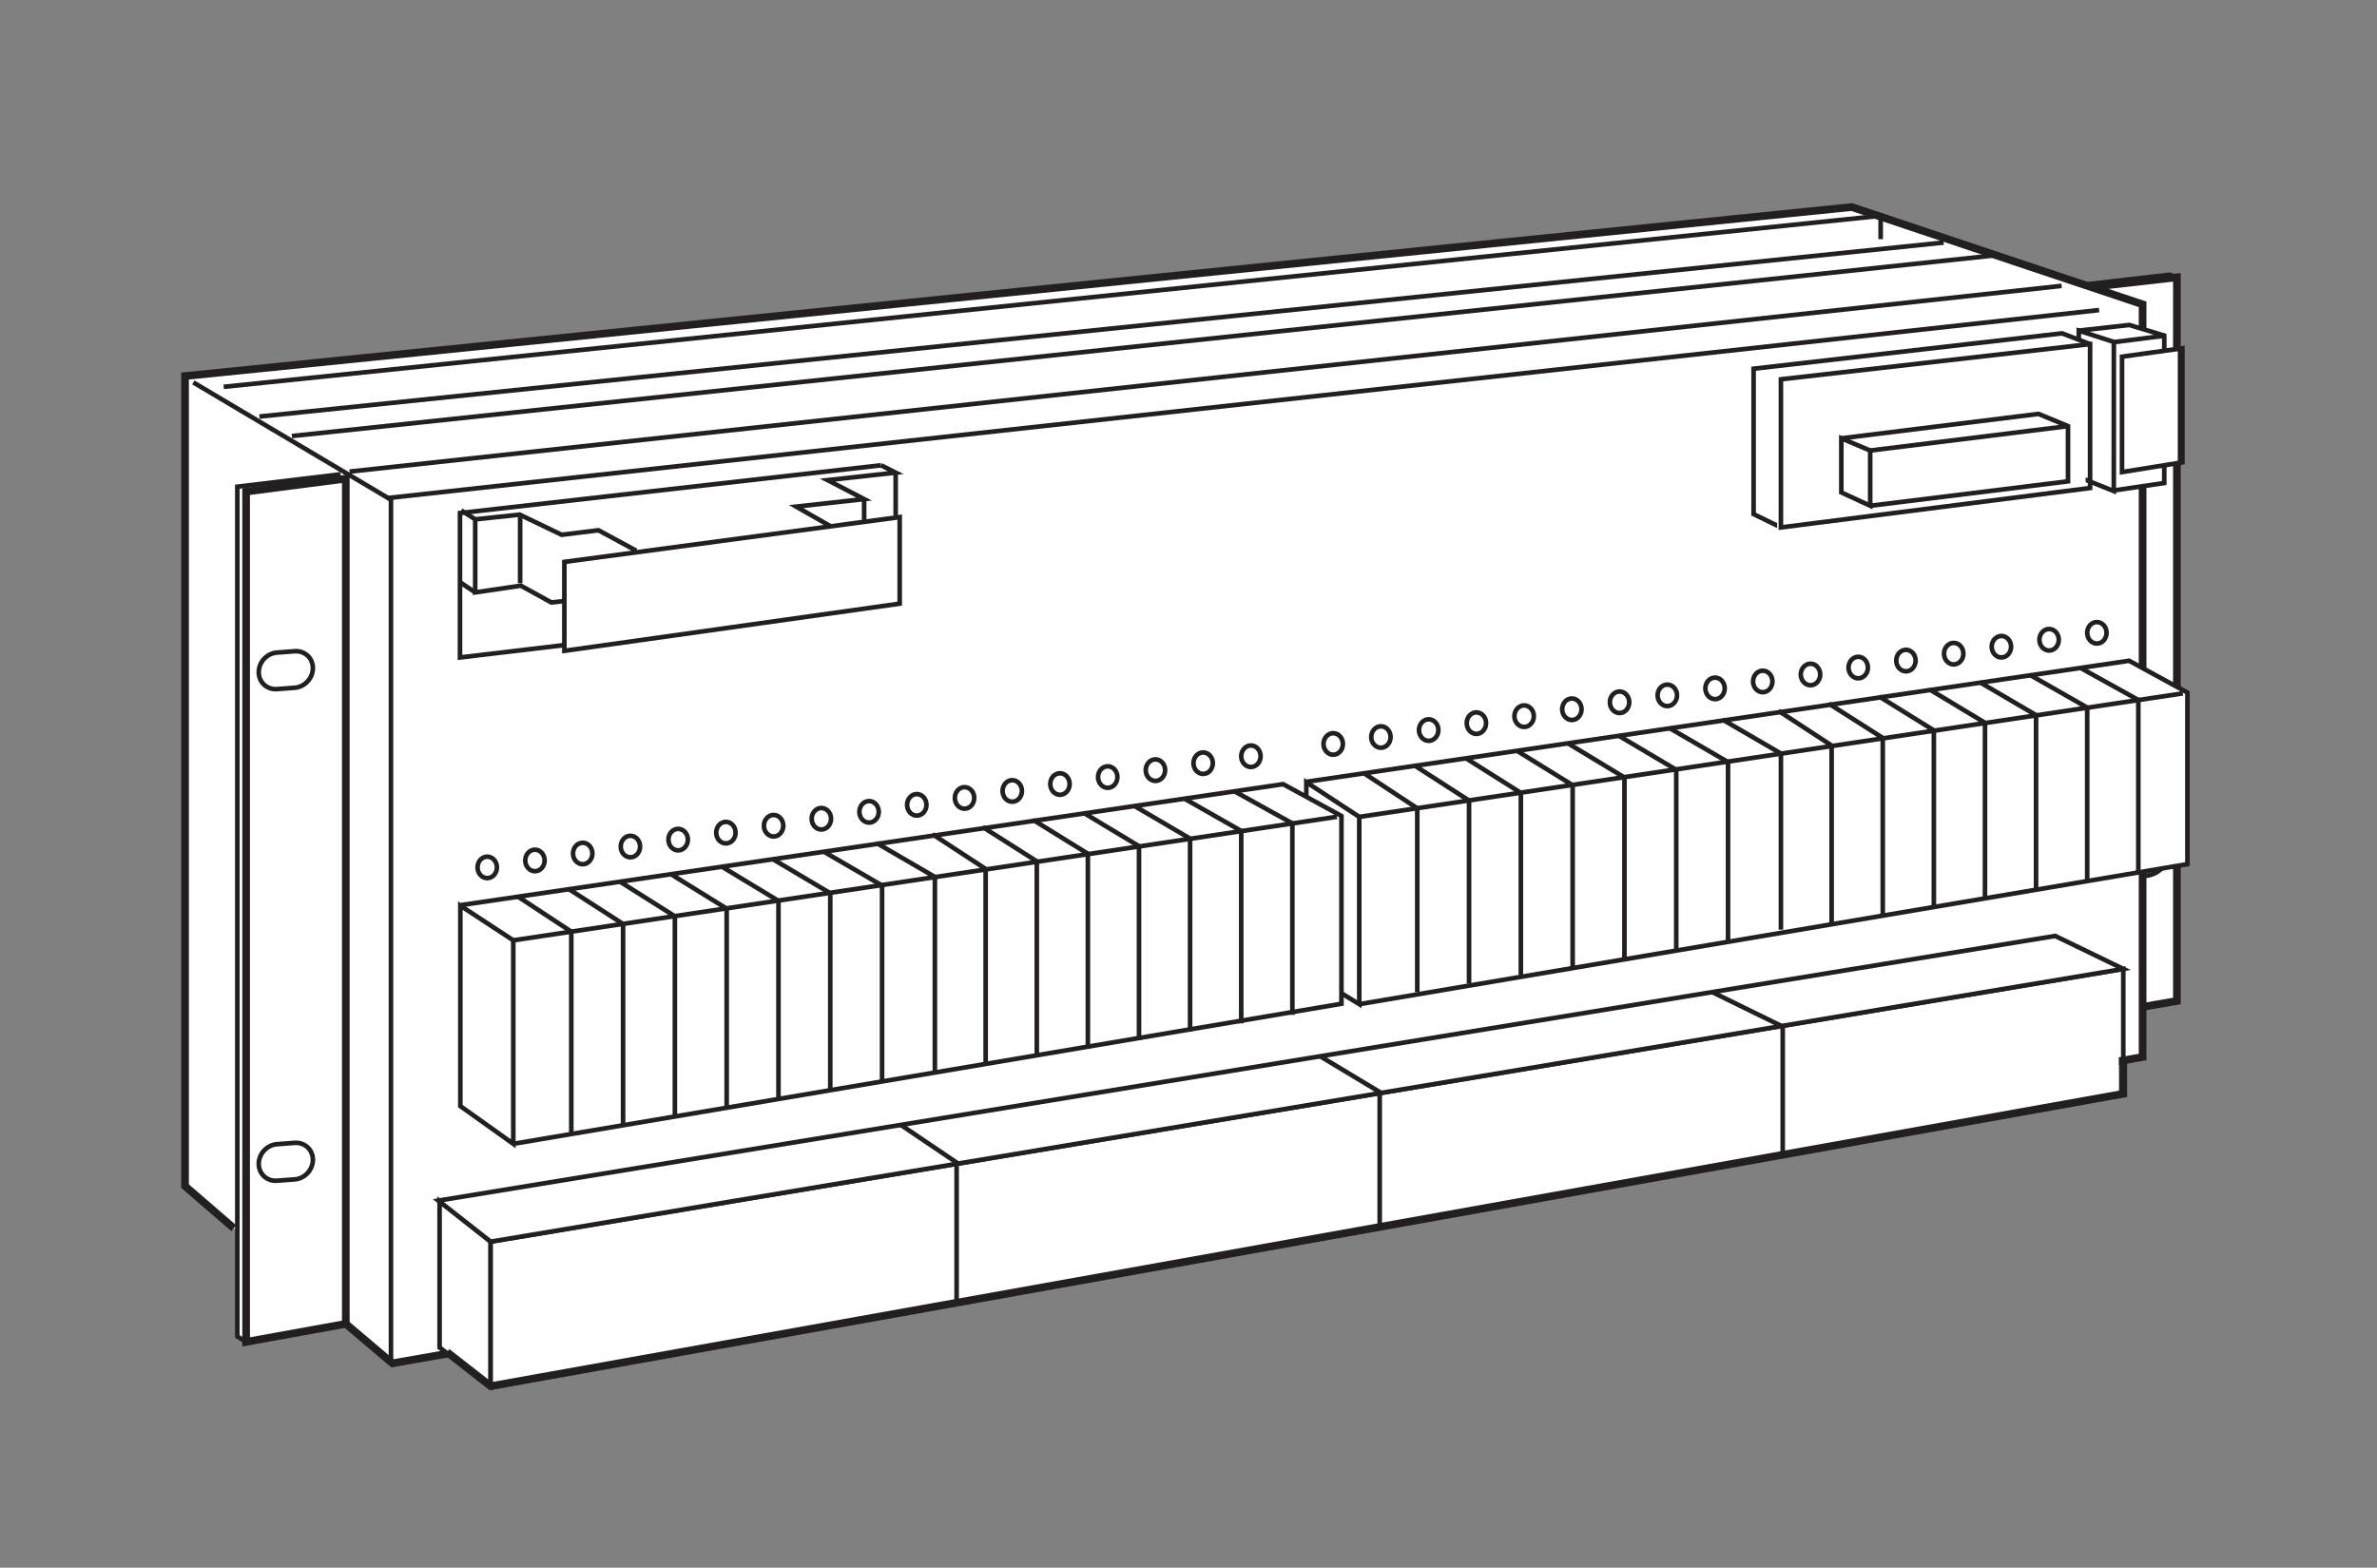 <?xml version="1.0" encoding="UTF-8"?>
<svg xmlns="http://www.w3.org/2000/svg" xmlns:xlink="http://www.w3.org/1999/xlink" width="154.67pt" height="102pt" viewBox="0 0 154.67 102" version="1.2">
<rect x="0" y="0" width="154.67" height="102" fill="#808080" stroke="none"/>
<g id="surface1">
<path style="fill-rule:nonzero;fill:rgb(100%,100%,100%);fill-opacity:1;stroke-width:5;stroke-linecap:butt;stroke-linejoin:miter;stroke:rgb(13.73%,12.16%,12.549%);stroke-opacity:1;stroke-miterlimit:4;" d="M 1394.375 363.829 L 1416.492 367.627 L 1416.492 838.473 L 1363.88 832.523 " transform="matrix(0.1,0,0,-0.1,0,101.891)"/>
<path style="fill-rule:nonzero;fill:rgb(100%,100%,100%);fill-opacity:1;stroke-width:5;stroke-linecap:butt;stroke-linejoin:miter;stroke:rgb(13.73%,12.16%,12.549%);stroke-opacity:1;stroke-miterlimit:4;" d="M 225.01 157.57 L 255.348 131.89 L 1394.179 331.182 L 1394.179 820.896 L 1204.948 884.195 L 120.413 774.234 L 120.413 247.175 L 152.082 219.812 " transform="matrix(0.1,0,0,-0.1,0,101.891)"/>
<path style="fill-rule:nonzero;fill:rgb(100%,100%,100%);fill-opacity:1;stroke-width:3;stroke-linecap:butt;stroke-linejoin:miter;stroke:rgb(13.73%,12.16%,12.549%);stroke-opacity:1;stroke-miterlimit:4;" d="M 221.644 710.309 L 154.43 702.245 L 154.43 149.388 L 160.146 145.826 " transform="matrix(0.1,0,0,-0.1,0,101.891)"/>
<path style="fill:none;stroke-width:3;stroke-linecap:butt;stroke-linejoin:miter;stroke:rgb(13.73%,12.16%,12.549%);stroke-opacity:1;stroke-miterlimit:4;" d="M 317.042 447.562 C 320.526 447.562 323.345 450.694 323.345 454.569 C 323.345 458.406 320.526 461.537 317.042 461.537 C 313.558 461.537 310.74 458.406 310.74 454.569 C 310.74 450.694 313.558 447.562 317.042 447.562 Z M 317.042 447.562 " transform="matrix(0.1,0,0,-0.1,0,101.891)"/>
<path style="fill:none;stroke-width:3;stroke-linecap:butt;stroke-linejoin:miter;stroke:rgb(13.73%,12.16%,12.549%);stroke-opacity:1;stroke-miterlimit:4;" d="M 251.708 694.808 L 1365.877 817.177 " transform="matrix(0.1,0,0,-0.1,0,101.891)"/>
<path style="fill:none;stroke-width:3;stroke-linecap:butt;stroke-linejoin:miter;stroke:rgb(13.73%,12.16%,12.549%);stroke-opacity:1;stroke-miterlimit:4;" d="M 1358.322 833.971 L 1411.677 840.156 L 1416.492 838.473 " transform="matrix(0.1,0,0,-0.1,0,101.891)"/>
<path style="fill:none;stroke-width:3;stroke-linecap:butt;stroke-linejoin:miter;stroke:rgb(13.73%,12.16%,12.549%);stroke-opacity:1;stroke-miterlimit:4;" d="M 227.476 712.071 L 1341.489 832.914 " transform="matrix(0.1,0,0,-0.1,0,101.891)"/>
<path style="fill:none;stroke-width:3;stroke-linecap:butt;stroke-linejoin:miter;stroke:rgb(13.73%,12.16%,12.549%);stroke-opacity:1;stroke-miterlimit:4;" d="M 168.797 747.889 L 1264.724 861.099 " transform="matrix(0.1,0,0,-0.1,0,101.891)"/>
<path style="fill:none;stroke-width:3;stroke-linecap:butt;stroke-linejoin:miter;stroke:rgb(13.73%,12.16%,12.549%);stroke-opacity:1;stroke-miterlimit:4;" d="M 189.936 735.206 L 1296.51 852.604 " transform="matrix(0.1,0,0,-0.1,0,101.891)"/>
<path style="fill:none;stroke-width:3;stroke-linecap:butt;stroke-linejoin:miter;stroke:rgb(13.73%,12.16%,12.549%);stroke-opacity:1;stroke-miterlimit:4;" d="M 145.544 767.227 L 1223.738 878.519 L 1223.738 863.291 " transform="matrix(0.1,0,0,-0.1,0,101.891)"/>
<path style="fill:none;stroke-width:3;stroke-linecap:butt;stroke-linejoin:miter;stroke:rgb(13.73%,12.16%,12.549%);stroke-opacity:1;stroke-miterlimit:4;" d="M 573.291 716.181 L 299.309 685.099 L 299.309 591.149 L 366.718 599.135 " transform="matrix(0.1,0,0,-0.1,0,101.891)"/>
<path style="fill:none;stroke-width:3;stroke-linecap:butt;stroke-linejoin:miter;stroke:rgb(13.73%,12.16%,12.549%);stroke-opacity:1;stroke-miterlimit:4;" d="M 414.006 660.594 L 389.423 673.904 L 365.466 670.968 L 338.142 684.082 L 309.213 680.989 L 309.213 633.466 L 338.886 637.85 L 358.772 626.929 L 366.875 627.829 " transform="matrix(0.1,0,0,-0.1,0,101.891)"/>
<path style="fill:none;stroke-width:3;stroke-linecap:butt;stroke-linejoin:miter;stroke:rgb(13.73%,12.16%,12.549%);stroke-opacity:1;stroke-miterlimit:4;" d="M 1395.98 449.011 C 1401.891 449.481 1409.094 453.552 1409.446 460.52 C 1409.446 466.392 1404.67 470.854 1398.759 470.384 L 1395.158 469.915 " transform="matrix(0.1,0,0,-0.1,0,101.891)"/>
<path style="fill:none;stroke-width:3;stroke-linecap:butt;stroke-linejoin:miter;stroke:rgb(13.73%,12.16%,12.549%);stroke-opacity:1;stroke-miterlimit:4;" d="M 1159.382 771.768 L 1142.119 778.971 " transform="matrix(0.1,0,0,-0.1,0,101.891)"/>
<path style="fill-rule:nonzero;fill:rgb(100%,100%,100%);fill-opacity:1;stroke-width:3;stroke-linecap:butt;stroke-linejoin:miter;stroke:rgb(13.73%,12.16%,12.549%);stroke-opacity:1;stroke-miterlimit:4;" d="M 1352.645 803.79 L 1385.528 807.469 L 1408.272 800.58 L 1408.272 704.633 L 1376.016 699.896 " transform="matrix(0.1,0,0,-0.1,0,101.891)"/>
<path style=" stroke:none;fill-rule:nonzero;fill:rgb(100%,100%,100%);fill-opacity:1;" d="M 141.707 30.234 L 141.707 22.828 L 137.785 23.375 L 137.785 30.867 L 141.707 30.234 "/>
<path style="fill:none;stroke-width:3;stroke-linecap:butt;stroke-linejoin:miter;stroke:rgb(13.73%,12.16%,12.549%);stroke-opacity:1;stroke-miterlimit:4;" d="M 1420.094 718.099 L 1420.094 792.32 L 1380.791 786.839 L 1380.791 711.758 Z M 1420.094 718.099 " transform="matrix(0.1,0,0,-0.1,0,101.891)"/>
<path style="fill:none;stroke-width:3;stroke-linecap:butt;stroke-linejoin:miter;stroke:rgb(13.73%,12.16%,12.549%);stroke-opacity:1;stroke-miterlimit:4;" d="M 1408.702 800.501 L 1375.898 796.352 " transform="matrix(0.1,0,0,-0.1,0,101.891)"/>
<path style="fill:none;stroke-width:3;stroke-linecap:butt;stroke-linejoin:miter;stroke:rgb(13.73%,12.16%,12.549%);stroke-opacity:1;stroke-miterlimit:4;" d="M 1375.428 699.388 L 1375.467 796.43 L 1352.645 803.79 L 1352.645 708.548 Z M 1375.428 699.388 " transform="matrix(0.1,0,0,-0.1,0,101.891)"/>
<path style="fill-rule:nonzero;fill:rgb(100%,100%,100%);fill-opacity:1;stroke-width:3;stroke-linecap:butt;stroke-linejoin:miter;stroke:rgb(13.73%,12.16%,12.549%);stroke-opacity:1;stroke-miterlimit:4;" d="M 1360.005 795.021 L 1341.763 802.028 L 1141.062 779.01 L 1141.062 684.395 L 1158.834 675.743 " transform="matrix(0.1,0,0,-0.1,0,101.891)"/>
<path style=" stroke:none;fill-rule:nonzero;fill:rgb(100%,100%,100%);fill-opacity:1;" d="M 115.637 34.461 L 115.637 24.844 L 135.711 22.559 L 135.711 31.902 L 115.637 34.461 "/>
<path style="fill:none;stroke-width:3;stroke-linecap:butt;stroke-linejoin:miter;stroke:rgb(13.73%,12.16%,12.549%);stroke-opacity:1;stroke-miterlimit:4;" d="M 1158.834 675.743 L 1158.834 772.121 L 1360.005 795.021 L 1360.005 701.384 Z M 1158.834 675.743 " transform="matrix(0.1,0,0,-0.1,0,101.891)"/>
<path style=" stroke:none;fill-rule:nonzero;fill:rgb(100%,100%,100%);fill-opacity:1;" d="M 36.645 42.473 L 36.645 36.699 L 58.418 33.789 L 58.418 39.41 L 36.645 42.473 "/>
<path style="fill:none;stroke-width:3;stroke-linecap:butt;stroke-linejoin:miter;stroke:rgb(13.73%,12.16%,12.549%);stroke-opacity:1;stroke-miterlimit:4;" d="M 367.227 595.455 L 367.227 653.313 L 585.426 682.477 L 585.426 626.146 Z M 367.227 595.455 " transform="matrix(0.1,0,0,-0.1,0,101.891)"/>
<path style="fill:none;stroke-width:3;stroke-linecap:butt;stroke-linejoin:miter;stroke:rgb(13.73%,12.16%,12.549%);stroke-opacity:1;stroke-miterlimit:4;" d="M 1216.927 689.836 L 1216.927 725.772 L 1198.137 733.718 L 1198.137 698.526 Z M 1216.927 689.836 " transform="matrix(0.1,0,0,-0.1,0,101.891)"/>
<path style="fill:none;stroke-width:3;stroke-linecap:butt;stroke-linejoin:miter;stroke:rgb(13.73%,12.16%,12.549%);stroke-opacity:1;stroke-miterlimit:4;" d="M 1216.927 689.836 L 1345.638 705.729 L 1345.638 741.665 L 1326.418 749.612 L 1198.137 733.718 " transform="matrix(0.1,0,0,-0.1,0,101.891)"/>
<path style="fill:none;stroke-width:3;stroke-linecap:butt;stroke-linejoin:miter;stroke:rgb(13.73%,12.16%,12.549%);stroke-opacity:1;stroke-miterlimit:4;" d="M 1216.927 725.772 L 1345.638 741.665 " transform="matrix(0.1,0,0,-0.1,0,101.891)"/>
<path style="fill:none;stroke-width:3;stroke-linecap:butt;stroke-linejoin:miter;stroke:rgb(13.73%,12.16%,12.549%);stroke-opacity:1;stroke-miterlimit:4;" d="M 254.409 131.89 L 254.409 693.751 L 125.815 770.085 " transform="matrix(0.1,0,0,-0.1,0,101.891)"/>
<path style=" stroke:none;fill-rule:nonzero;fill:rgb(100%,100%,100%);fill-opacity:1;" d="M 31.859 90.215 L 31.859 80.832 L 28.543 78.199 L 28.543 87.707 L 31.859 90.215 "/>
<path style="fill:none;stroke-width:3;stroke-linecap:butt;stroke-linejoin:miter;stroke:rgb(13.73%,12.16%,12.549%);stroke-opacity:1;stroke-miterlimit:4;" d="M 319.273 117.015 L 319.273 211.043 L 286.039 237.427 L 286.039 142.147 Z M 319.273 117.015 " transform="matrix(0.1,0,0,-0.1,0,101.891)"/>
<path style=" stroke:none;fill-rule:nonzero;fill:rgb(100%,100%,100%);fill-opacity:1;" d="M 31.859 90.215 L 31.859 80.832 L 137.867 63.125 L 137.867 71.23 L 31.859 90.215 "/>
<path style="fill:none;stroke-width:3;stroke-linecap:butt;stroke-linejoin:miter;stroke:rgb(13.73%,12.16%,12.549%);stroke-opacity:1;stroke-miterlimit:4;" d="M 319.273 117.015 L 319.273 211.043 L 1381.613 388.491 L 1381.613 307.264 Z M 319.273 117.015 " transform="matrix(0.1,0,0,-0.1,0,101.891)"/>
<path style=" stroke:none;fill-rule:nonzero;fill:rgb(100%,100%,100%);fill-opacity:1;" d="M 28.461 78.168 L 31.859 80.832 L 137.867 63.125 L 133.445 60.984 L 28.461 78.168 "/>
<path style="fill:none;stroke-width:3;stroke-linecap:butt;stroke-linejoin:miter;stroke:rgb(13.73%,12.16%,12.549%);stroke-opacity:1;stroke-miterlimit:4;" d="M 285.217 237.741 L 319.273 211.043 L 1381.613 388.491 L 1337.3 409.943 Z M 285.217 237.741 " transform="matrix(0.1,0,0,-0.1,0,101.891)"/>
<path style="fill:none;stroke-width:3;stroke-linecap:butt;stroke-linejoin:miter;stroke:rgb(13.73%,12.16%,12.549%);stroke-opacity:1;stroke-miterlimit:4;" d="M 897.771 222.043 L 897.771 308.36 L 859.212 331.573 " transform="matrix(0.1,0,0,-0.1,0,101.891)"/>
<path style="fill:none;stroke-width:3;stroke-linecap:butt;stroke-linejoin:miter;stroke:rgb(13.73%,12.16%,12.549%);stroke-opacity:1;stroke-miterlimit:4;" d="M 622.458 172.328 L 622.458 262.481 L 586.366 286.869 " transform="matrix(0.1,0,0,-0.1,0,101.891)"/>
<path style="fill:none;stroke-width:3;stroke-linecap:butt;stroke-linejoin:miter;stroke:rgb(13.73%,12.16%,12.549%);stroke-opacity:1;stroke-miterlimit:4;" d="M 1160.009 269.018 L 1160.009 350.95 L 1114.208 373.381 " transform="matrix(0.1,0,0,-0.1,0,101.891)"/>
<path style="fill:none;stroke-width:3;stroke-linecap:butt;stroke-linejoin:miter;stroke:rgb(13.73%,12.16%,12.549%);stroke-opacity:1;stroke-miterlimit:4;" d="M 338.455 682.633 L 338.455 639.494 " transform="matrix(0.1,0,0,-0.1,0,101.891)"/>
<path style="fill-rule:nonzero;fill:rgb(100%,100%,100%);fill-opacity:1;stroke-width:3;stroke-linecap:butt;stroke-linejoin:miter;stroke:rgb(13.73%,12.16%,12.549%);stroke-opacity:1;stroke-miterlimit:4;" d="M 309.213 633.466 L 299.27 640.121 " transform="matrix(0.1,0,0,-0.1,0,101.891)"/>
<path style="fill-rule:nonzero;fill:rgb(100%,100%,100%);fill-opacity:1;stroke-width:3;stroke-linecap:butt;stroke-linejoin:miter;stroke:rgb(13.73%,12.16%,12.549%);stroke-opacity:1;stroke-miterlimit:4;" d="M 309.213 680.989 L 300.092 686.822 " transform="matrix(0.1,0,0,-0.1,0,101.891)"/>
<path style="fill:none;stroke-width:3;stroke-linecap:butt;stroke-linejoin:miter;stroke:rgb(13.73%,12.16%,12.549%);stroke-opacity:1;stroke-miterlimit:4;" d="M 573.291 716.181 L 582.803 711.405 L 538.529 706.512 L 562.291 694.181 L 518.056 689.288 L 540.996 676.174 " transform="matrix(0.1,0,0,-0.1,0,101.891)"/>
<path style="fill:none;stroke-width:3;stroke-linecap:butt;stroke-linejoin:miter;stroke:rgb(13.73%,12.16%,12.549%);stroke-opacity:1;stroke-miterlimit:4;" d="M 582.803 711.405 L 582.803 683.534 " transform="matrix(0.1,0,0,-0.1,0,101.891)"/>
<path style="fill:none;stroke-width:3;stroke-linecap:butt;stroke-linejoin:miter;stroke:rgb(13.73%,12.16%,12.549%);stroke-opacity:1;stroke-miterlimit:4;" d="M 562.291 694.181 L 562.291 680.558 " transform="matrix(0.1,0,0,-0.1,0,101.891)"/>
<path style=" stroke:none;fill-rule:nonzero;fill:rgb(100%,100%,100%);fill-opacity:1;" d="M 22.453 86.168 L 22.453 31.293 L 15.98 32.133 L 15.98 87.34 L 22.453 86.168 "/>
<path style="fill:none;stroke-width:5;stroke-linecap:butt;stroke-linejoin:miter;stroke:rgb(13.73%,12.16%,12.549%);stroke-opacity:1;stroke-miterlimit:4;" d="M 225.01 157.57 L 225.01 707.491 L 160.146 699.074 L 160.146 145.826 Z M 225.01 157.57 " transform="matrix(0.1,0,0,-0.1,0,101.891)"/>
<path style="fill:none;stroke-width:3;stroke-linecap:butt;stroke-linejoin:miter;stroke:rgb(13.73%,12.16%,12.549%);stroke-opacity:1;stroke-miterlimit:4;" d="M 191.736 571.42 C 198.274 571.929 203.598 577.644 203.598 584.221 C 203.598 590.758 198.274 595.69 191.736 595.181 L 180.267 594.32 C 173.69 593.85 168.366 588.135 168.366 581.559 C 168.366 574.982 173.69 570.089 180.267 570.559 Z M 191.736 571.42 " transform="matrix(0.1,0,0,-0.1,0,101.891)"/>
<path style="fill:none;stroke-width:3;stroke-linecap:butt;stroke-linejoin:miter;stroke:rgb(13.73%,12.16%,12.549%);stroke-opacity:1;stroke-miterlimit:4;" d="M 191.736 251.559 C 198.274 252.029 203.598 257.744 203.598 264.321 C 203.598 270.897 198.274 275.79 191.736 275.321 L 180.267 274.459 C 173.69 273.951 168.366 268.235 168.366 261.659 C 168.366 255.121 173.69 250.189 180.267 250.698 Z M 191.736 251.559 " transform="matrix(0.1,0,0,-0.1,0,101.891)"/>
<path style="fill:none;stroke-width:5;stroke-linecap:butt;stroke-linejoin:miter;stroke:rgb(13.73%,12.16%,12.549%);stroke-opacity:1;stroke-miterlimit:4;" d="M 290.854 139.171 L 319.273 117.015 L 1381.613 307.264 L 1381.613 330.007 " transform="matrix(0.1,0,0,-0.1,0,101.891)"/>
<path style="fill:none;stroke-width:3;stroke-linecap:butt;stroke-linejoin:miter;stroke:rgb(13.73%,12.16%,12.549%);stroke-opacity:1;stroke-miterlimit:4;" d="M 1364.428 600.192 C 1367.912 600.192 1370.731 603.324 1370.731 607.199 C 1370.731 611.035 1367.912 614.167 1364.428 614.167 C 1360.944 614.167 1358.126 611.035 1358.126 607.199 C 1358.126 603.324 1360.944 600.192 1364.428 600.192 Z M 1364.428 600.192 " transform="matrix(0.1,0,0,-0.1,0,101.891)"/>
<path style="fill:none;stroke-width:3;stroke-linecap:butt;stroke-linejoin:miter;stroke:rgb(13.73%,12.16%,12.549%);stroke-opacity:1;stroke-miterlimit:4;" d="M 1333.347 595.651 C 1336.831 595.651 1339.649 598.783 1339.649 602.658 C 1339.649 606.534 1336.831 609.665 1333.347 609.665 C 1329.863 609.665 1327.044 606.534 1327.044 602.658 C 1327.044 598.783 1329.863 595.651 1333.347 595.651 Z M 1333.347 595.651 " transform="matrix(0.1,0,0,-0.1,0,101.891)"/>
<path style="fill:none;stroke-width:3;stroke-linecap:butt;stroke-linejoin:miter;stroke:rgb(13.73%,12.16%,12.549%);stroke-opacity:1;stroke-miterlimit:4;" d="M 1302.304 591.149 C 1305.788 591.149 1308.606 594.281 1308.606 598.156 C 1308.606 601.993 1305.788 605.124 1302.304 605.124 C 1298.82 605.124 1296.001 601.993 1296.001 598.156 C 1296.001 594.281 1298.82 591.149 1302.304 591.149 Z M 1302.304 591.149 " transform="matrix(0.1,0,0,-0.1,0,101.891)"/>
<path style="fill:none;stroke-width:3;stroke-linecap:butt;stroke-linejoin:miter;stroke:rgb(13.73%,12.16%,12.549%);stroke-opacity:1;stroke-miterlimit:4;" d="M 1271.261 586.608 C 1274.745 586.608 1277.564 589.74 1277.564 593.616 C 1277.564 597.491 1274.745 600.623 1271.261 600.623 C 1267.777 600.623 1264.959 597.491 1264.959 593.616 C 1264.959 589.74 1267.777 586.608 1271.261 586.608 Z M 1271.261 586.608 " transform="matrix(0.1,0,0,-0.1,0,101.891)"/>
<path style="fill:none;stroke-width:3;stroke-linecap:butt;stroke-linejoin:miter;stroke:rgb(13.73%,12.16%,12.549%);stroke-opacity:1;stroke-miterlimit:4;" d="M 1240.179 582.107 C 1243.663 582.107 1246.482 585.238 1246.482 589.114 C 1246.482 592.95 1243.663 596.121 1240.179 596.121 C 1236.695 596.121 1233.877 592.95 1233.877 589.114 C 1233.877 585.238 1236.695 582.107 1240.179 582.107 Z M 1240.179 582.107 " transform="matrix(0.1,0,0,-0.1,0,101.891)"/>
<path style="fill:none;stroke-width:3;stroke-linecap:butt;stroke-linejoin:miter;stroke:rgb(13.73%,12.16%,12.549%);stroke-opacity:1;stroke-miterlimit:4;" d="M 1209.137 577.566 C 1212.621 577.566 1215.439 580.697 1215.439 584.573 C 1215.439 588.448 1212.621 591.58 1209.137 591.58 C 1205.653 591.58 1202.834 588.448 1202.834 584.573 C 1202.834 580.697 1205.653 577.566 1209.137 577.566 Z M 1209.137 577.566 " transform="matrix(0.1,0,0,-0.1,0,101.891)"/>
<path style="fill:none;stroke-width:3;stroke-linecap:butt;stroke-linejoin:miter;stroke:rgb(13.73%,12.16%,12.549%);stroke-opacity:1;stroke-miterlimit:4;" d="M 1178.094 573.064 C 1181.578 573.064 1184.397 576.196 1184.397 580.071 C 1184.397 583.907 1181.578 587.078 1178.094 587.078 C 1174.61 587.078 1171.753 583.907 1171.753 580.071 C 1171.753 576.196 1174.61 573.064 1178.094 573.064 Z M 1178.094 573.064 " transform="matrix(0.1,0,0,-0.1,0,101.891)"/>
<path style="fill:none;stroke-width:3;stroke-linecap:butt;stroke-linejoin:miter;stroke:rgb(13.73%,12.16%,12.549%);stroke-opacity:1;stroke-miterlimit:4;" d="M 1147.012 568.523 C 1150.496 568.523 1153.315 571.655 1153.315 575.53 C 1153.315 579.406 1150.496 582.537 1147.012 582.537 C 1143.528 582.537 1140.71 579.406 1140.71 575.53 C 1140.71 571.655 1143.528 568.523 1147.012 568.523 Z M 1147.012 568.523 " transform="matrix(0.1,0,0,-0.1,0,101.891)"/>
<path style="fill:none;stroke-width:3;stroke-linecap:butt;stroke-linejoin:miter;stroke:rgb(13.73%,12.16%,12.549%);stroke-opacity:1;stroke-miterlimit:4;" d="M 1115.97 564.021 C 1119.454 564.021 1122.272 567.153 1122.272 571.028 C 1122.272 574.904 1119.454 578.035 1115.97 578.035 C 1112.486 578.035 1109.667 574.904 1109.667 571.028 C 1109.667 567.153 1112.486 564.021 1115.97 564.021 Z M 1115.97 564.021 " transform="matrix(0.1,0,0,-0.1,0,101.891)"/>
<path style="fill:none;stroke-width:3;stroke-linecap:butt;stroke-linejoin:miter;stroke:rgb(13.73%,12.16%,12.549%);stroke-opacity:1;stroke-miterlimit:4;" d="M 1084.927 559.48 C 1088.372 559.48 1091.23 562.612 1091.23 566.487 C 1091.23 570.363 1088.372 573.495 1084.927 573.495 C 1081.443 573.495 1078.585 570.363 1078.585 566.487 C 1078.585 562.612 1081.443 559.48 1084.927 559.48 Z M 1084.927 559.48 " transform="matrix(0.1,0,0,-0.1,0,101.891)"/>
<path style="fill:none;stroke-width:3;stroke-linecap:butt;stroke-linejoin:miter;stroke:rgb(13.73%,12.16%,12.549%);stroke-opacity:1;stroke-miterlimit:4;" d="M 1053.845 554.979 C 1057.329 554.979 1060.148 558.11 1060.148 561.986 C 1060.148 565.861 1057.329 568.993 1053.845 568.993 C 1050.361 568.993 1047.543 565.861 1047.543 561.986 C 1047.543 558.11 1050.361 554.979 1053.845 554.979 Z M 1053.845 554.979 " transform="matrix(0.1,0,0,-0.1,0,101.891)"/>
<path style="fill:none;stroke-width:3;stroke-linecap:butt;stroke-linejoin:miter;stroke:rgb(13.73%,12.16%,12.549%);stroke-opacity:1;stroke-miterlimit:4;" d="M 1022.803 550.438 C 1026.287 550.438 1029.105 553.608 1029.105 557.445 C 1029.105 561.32 1026.287 564.452 1022.803 564.452 C 1019.319 564.452 1016.5 561.32 1016.5 557.445 C 1016.5 553.608 1019.319 550.438 1022.803 550.438 Z M 1022.803 550.438 " transform="matrix(0.1,0,0,-0.1,0,101.891)"/>
<path style="fill:none;stroke-width:3;stroke-linecap:butt;stroke-linejoin:miter;stroke:rgb(13.73%,12.16%,12.549%);stroke-opacity:1;stroke-miterlimit:4;" d="M 991.76 545.936 C 995.205 545.936 998.062 549.068 998.062 552.943 C 998.062 556.818 995.205 559.95 991.76 559.95 C 988.276 559.95 985.418 556.818 985.418 552.943 C 985.418 549.068 988.276 545.936 991.76 545.936 Z M 991.76 545.936 " transform="matrix(0.1,0,0,-0.1,0,101.891)"/>
<path style="fill:none;stroke-width:3;stroke-linecap:butt;stroke-linejoin:miter;stroke:rgb(13.73%,12.16%,12.549%);stroke-opacity:1;stroke-miterlimit:4;" d="M 960.678 541.395 C 964.162 541.395 966.981 544.566 966.981 548.402 C 966.981 552.278 964.162 555.409 960.678 555.409 C 957.194 555.409 954.376 552.278 954.376 548.402 C 954.376 544.566 957.194 541.395 960.678 541.395 Z M 960.678 541.395 " transform="matrix(0.1,0,0,-0.1,0,101.891)"/>
<path style="fill:none;stroke-width:3;stroke-linecap:butt;stroke-linejoin:miter;stroke:rgb(13.73%,12.16%,12.549%);stroke-opacity:1;stroke-miterlimit:4;" d="M 929.635 536.893 C 933.119 536.893 935.938 540.025 935.938 543.9 C 935.938 547.776 933.119 550.907 929.635 550.907 C 926.151 550.907 923.333 547.776 923.333 543.9 C 923.333 540.025 926.151 536.893 929.635 536.893 Z M 929.635 536.893 " transform="matrix(0.1,0,0,-0.1,0,101.891)"/>
<path style="fill:none;stroke-width:3;stroke-linecap:butt;stroke-linejoin:miter;stroke:rgb(13.73%,12.16%,12.549%);stroke-opacity:1;stroke-miterlimit:4;" d="M 898.554 532.391 C 902.038 532.391 904.856 535.523 904.856 539.359 C 904.856 543.235 902.038 546.366 898.554 546.366 C 895.109 546.366 892.251 543.235 892.251 539.359 C 892.251 535.523 895.109 532.391 898.554 532.391 Z M 898.554 532.391 " transform="matrix(0.1,0,0,-0.1,0,101.891)"/>
<path style="fill:none;stroke-width:3;stroke-linecap:butt;stroke-linejoin:miter;stroke:rgb(13.73%,12.16%,12.549%);stroke-opacity:1;stroke-miterlimit:4;" d="M 867.511 527.851 C 870.995 527.851 873.814 530.982 873.814 534.858 C 873.814 538.733 870.995 541.865 867.511 541.865 C 864.027 541.865 861.209 538.733 861.209 534.858 C 861.209 530.982 864.027 527.851 867.511 527.851 Z M 867.511 527.851 " transform="matrix(0.1,0,0,-0.1,0,101.891)"/>
<path style="fill-rule:nonzero;fill:rgb(100%,100%,100%);fill-opacity:1;stroke-width:3;stroke-linecap:butt;stroke-linejoin:miter;stroke:rgb(13.73%,12.16%,12.549%);stroke-opacity:1;stroke-miterlimit:4;" d="M 884.461 365.552 L 1423.343 456.683 L 1423.343 568.288 L 1385.411 588.996 L 850.443 510.313 " transform="matrix(0.1,0,0,-0.1,0,101.891)"/>
<path style="fill:none;stroke-width:3;stroke-linecap:butt;stroke-linejoin:miter;stroke:rgb(13.73%,12.16%,12.549%);stroke-opacity:1;stroke-miterlimit:4;" d="M 1157.229 556.427 L 1191.834 533.84 L 1191.834 417.968 " transform="matrix(0.1,0,0,-0.1,0,101.891)"/>
<path style="fill:none;stroke-width:3;stroke-linecap:butt;stroke-linejoin:miter;stroke:rgb(13.73%,12.16%,12.549%);stroke-opacity:1;stroke-miterlimit:4;" d="M 1189.955 561.124 L 1225.108 538.772 L 1225.108 423.488 " transform="matrix(0.1,0,0,-0.1,0,101.891)"/>
<path style="fill:none;stroke-width:3;stroke-linecap:butt;stroke-linejoin:miter;stroke:rgb(13.73%,12.16%,12.549%);stroke-opacity:1;stroke-miterlimit:4;" d="M 1222.681 565.783 L 1258.343 543.705 L 1258.343 429.007 " transform="matrix(0.1,0,0,-0.1,0,101.891)"/>
<path style="fill:none;stroke-width:3;stroke-linecap:butt;stroke-linejoin:miter;stroke:rgb(13.73%,12.16%,12.549%);stroke-opacity:1;stroke-miterlimit:4;" d="M 1255.407 570.441 L 1291.617 548.637 L 1291.617 434.488 " transform="matrix(0.1,0,0,-0.1,0,101.891)"/>
<path style="fill:none;stroke-width:3;stroke-linecap:butt;stroke-linejoin:miter;stroke:rgb(13.73%,12.16%,12.549%);stroke-opacity:1;stroke-miterlimit:4;" d="M 1288.133 575.1 L 1324.852 553.608 L 1324.852 440.007 " transform="matrix(0.1,0,0,-0.1,0,101.891)"/>
<path style="fill:none;stroke-width:3;stroke-linecap:butt;stroke-linejoin:miter;stroke:rgb(13.73%,12.16%,12.549%);stroke-opacity:1;stroke-miterlimit:4;" d="M 1320.859 579.797 L 1358.126 558.541 L 1358.126 445.488 " transform="matrix(0.1,0,0,-0.1,0,101.891)"/>
<path style="fill:none;stroke-width:3;stroke-linecap:butt;stroke-linejoin:miter;stroke:rgb(13.73%,12.16%,12.549%);stroke-opacity:1;stroke-miterlimit:4;" d="M 1353.585 584.455 L 1391.4 563.473 L 1391.4 451.007 " transform="matrix(0.1,0,0,-0.1,0,101.891)"/>
<path style="fill:none;stroke-width:3;stroke-linecap:butt;stroke-linejoin:miter;stroke:rgb(13.73%,12.16%,12.549%);stroke-opacity:1;stroke-miterlimit:4;" d="M 887.554 515.794 L 922.198 493.011 L 922.198 373.342 " transform="matrix(0.1,0,0,-0.1,0,101.891)"/>
<path style="fill:none;stroke-width:3;stroke-linecap:butt;stroke-linejoin:miter;stroke:rgb(13.73%,12.16%,12.549%);stroke-opacity:1;stroke-miterlimit:4;" d="M 920.71 520.687 L 955.902 498.021 L 955.902 378.94 " transform="matrix(0.1,0,0,-0.1,0,101.891)"/>
<path style="fill:none;stroke-width:3;stroke-linecap:butt;stroke-linejoin:miter;stroke:rgb(13.73%,12.16%,12.549%);stroke-opacity:1;stroke-miterlimit:4;" d="M 953.828 525.58 L 989.607 503.032 L 989.607 384.498 " transform="matrix(0.1,0,0,-0.1,0,101.891)"/>
<path style="fill:none;stroke-width:3;stroke-linecap:butt;stroke-linejoin:miter;stroke:rgb(13.73%,12.16%,12.549%);stroke-opacity:1;stroke-miterlimit:4;" d="M 986.984 530.473 L 1023.311 508.043 L 1023.311 390.096 " transform="matrix(0.1,0,0,-0.1,0,101.891)"/>
<path style="fill:none;stroke-width:3;stroke-linecap:butt;stroke-linejoin:miter;stroke:rgb(13.73%,12.16%,12.549%);stroke-opacity:1;stroke-miterlimit:4;" d="M 1020.102 535.367 L 1057.016 513.053 L 1057.016 395.655 " transform="matrix(0.1,0,0,-0.1,0,101.891)"/>
<path style="fill:none;stroke-width:3;stroke-linecap:butt;stroke-linejoin:miter;stroke:rgb(13.73%,12.16%,12.549%);stroke-opacity:1;stroke-miterlimit:4;" d="M 1053.258 540.26 L 1090.721 518.064 L 1090.721 401.253 " transform="matrix(0.1,0,0,-0.1,0,101.891)"/>
<path style="fill:none;stroke-width:3;stroke-linecap:butt;stroke-linejoin:miter;stroke:rgb(13.73%,12.16%,12.549%);stroke-opacity:1;stroke-miterlimit:4;" d="M 1086.415 545.153 L 1124.425 523.075 L 1124.425 406.812 " transform="matrix(0.1,0,0,-0.1,0,101.891)"/>
<path style="fill:none;stroke-width:3;stroke-linecap:butt;stroke-linejoin:miter;stroke:rgb(13.73%,12.16%,12.549%);stroke-opacity:1;stroke-miterlimit:4;" d="M 1120.785 550.751 L 1158.834 528.633 L 1158.834 414.054 " transform="matrix(0.1,0,0,-0.1,0,101.891)"/>
<path style="fill-rule:nonzero;fill:rgb(100%,100%,100%);fill-opacity:1;stroke-width:3;stroke-linecap:butt;stroke-linejoin:miter;stroke:rgb(13.73%,12.16%,12.549%);stroke-opacity:1;stroke-miterlimit:4;" d="M 884.461 487.413 L 1420.368 567.779 " transform="matrix(0.1,0,0,-0.1,0,101.891)"/>
<path style=" stroke:none;fill-rule:nonzero;fill:rgb(100%,100%,100%);fill-opacity:1;" d="M 88.258 65.414 L 88.258 53.254 L 84.82 51 L 84.82 63.309 L 88.258 65.414 "/>
<path style="fill:none;stroke-width:3;stroke-linecap:butt;stroke-linejoin:miter;stroke:rgb(13.73%,12.16%,12.549%);stroke-opacity:1;stroke-miterlimit:4;" d="M 884.461 365.552 L 884.461 487.413 L 850.013 510 L 850.013 386.651 Z M 884.461 365.552 " transform="matrix(0.1,0,0,-0.1,0,101.891)"/>
<path style="fill:none;stroke-width:3;stroke-linecap:butt;stroke-linejoin:miter;stroke:rgb(13.73%,12.16%,12.549%);stroke-opacity:1;stroke-miterlimit:4;" d="M 813.96 519.865 C 817.443 519.865 820.262 522.996 820.262 526.872 C 820.262 530.747 817.443 533.879 813.96 533.879 C 810.476 533.879 807.657 530.747 807.657 526.872 C 807.657 522.996 810.476 519.865 813.96 519.865 Z M 813.96 519.865 " transform="matrix(0.1,0,0,-0.1,0,101.891)"/>
<path style="fill:none;stroke-width:3;stroke-linecap:butt;stroke-linejoin:miter;stroke:rgb(13.73%,12.16%,12.549%);stroke-opacity:1;stroke-miterlimit:4;" d="M 782.878 515.363 C 786.362 515.363 789.18 518.495 789.18 522.37 C 789.18 526.206 786.362 529.338 782.878 529.338 C 779.394 529.338 776.575 526.206 776.575 522.37 C 776.575 518.495 779.394 515.363 782.878 515.363 Z M 782.878 515.363 " transform="matrix(0.1,0,0,-0.1,0,101.891)"/>
<path style="fill:none;stroke-width:3;stroke-linecap:butt;stroke-linejoin:miter;stroke:rgb(13.73%,12.16%,12.549%);stroke-opacity:1;stroke-miterlimit:4;" d="M 751.835 510.822 C 755.319 510.822 758.138 513.954 758.138 517.829 C 758.138 521.705 755.319 524.836 751.835 524.836 C 748.351 524.836 745.533 521.705 745.533 517.829 C 745.533 513.954 748.351 510.822 751.835 510.822 Z M 751.835 510.822 " transform="matrix(0.1,0,0,-0.1,0,101.891)"/>
<path style="fill:none;stroke-width:3;stroke-linecap:butt;stroke-linejoin:miter;stroke:rgb(13.73%,12.16%,12.549%);stroke-opacity:1;stroke-miterlimit:4;" d="M 720.792 506.32 C 724.276 506.32 727.095 509.452 727.095 513.327 C 727.095 517.164 724.276 520.335 720.792 520.335 C 717.308 520.335 714.49 517.164 714.49 513.327 C 714.49 509.452 717.308 506.32 720.792 506.32 Z M 720.792 506.32 " transform="matrix(0.1,0,0,-0.1,0,101.891)"/>
<path style="fill:none;stroke-width:3;stroke-linecap:butt;stroke-linejoin:miter;stroke:rgb(13.73%,12.16%,12.549%);stroke-opacity:1;stroke-miterlimit:4;" d="M 689.711 501.779 C 693.195 501.779 696.013 504.911 696.013 508.786 C 696.013 512.662 693.195 515.794 689.711 515.794 C 686.227 515.794 683.408 512.662 683.408 508.786 C 683.408 504.911 686.227 501.779 689.711 501.779 Z M 689.711 501.779 " transform="matrix(0.1,0,0,-0.1,0,101.891)"/>
<path style="fill:none;stroke-width:3;stroke-linecap:butt;stroke-linejoin:miter;stroke:rgb(13.73%,12.16%,12.549%);stroke-opacity:1;stroke-miterlimit:4;" d="M 658.668 497.278 C 662.152 497.278 664.97 500.409 664.97 504.285 C 664.97 508.16 662.152 511.292 658.668 511.292 C 655.184 511.292 652.365 508.16 652.365 504.285 C 652.365 500.409 655.184 497.278 658.668 497.278 Z M 658.668 497.278 " transform="matrix(0.1,0,0,-0.1,0,101.891)"/>
<path style="fill:none;stroke-width:3;stroke-linecap:butt;stroke-linejoin:miter;stroke:rgb(13.73%,12.16%,12.549%);stroke-opacity:1;stroke-miterlimit:4;" d="M 627.586 492.737 C 631.109 492.737 633.928 495.868 633.928 499.744 C 633.928 503.619 631.109 506.751 627.586 506.751 C 624.141 506.751 621.323 503.619 621.323 499.744 C 621.323 495.868 624.141 492.737 627.586 492.737 Z M 627.586 492.737 " transform="matrix(0.1,0,0,-0.1,0,101.891)"/>
<path style="fill:none;stroke-width:3;stroke-linecap:butt;stroke-linejoin:miter;stroke:rgb(13.73%,12.16%,12.549%);stroke-opacity:1;stroke-miterlimit:4;" d="M 596.543 488.235 C 600.027 488.235 602.846 491.367 602.846 495.242 C 602.846 499.117 600.027 502.249 596.543 502.249 C 593.06 502.249 590.241 499.117 590.241 495.242 C 590.241 491.367 593.06 488.235 596.543 488.235 Z M 596.543 488.235 " transform="matrix(0.1,0,0,-0.1,0,101.891)"/>
<path style="fill:none;stroke-width:3;stroke-linecap:butt;stroke-linejoin:miter;stroke:rgb(13.73%,12.16%,12.549%);stroke-opacity:1;stroke-miterlimit:4;" d="M 565.501 483.694 C 568.985 483.694 571.803 486.826 571.803 490.701 C 571.803 494.577 568.985 497.708 565.501 497.708 C 562.017 497.708 559.198 494.577 559.198 490.701 C 559.198 486.826 562.017 483.694 565.501 483.694 Z M 565.501 483.694 " transform="matrix(0.1,0,0,-0.1,0,101.891)"/>
<path style="fill:none;stroke-width:3;stroke-linecap:butt;stroke-linejoin:miter;stroke:rgb(13.73%,12.16%,12.549%);stroke-opacity:1;stroke-miterlimit:4;" d="M 534.419 479.192 C 537.903 479.192 540.761 482.324 540.761 486.199 C 540.761 490.075 537.903 493.206 534.419 493.206 C 530.974 493.206 528.156 490.075 528.156 486.199 C 528.156 482.324 530.974 479.192 534.419 479.192 Z M 534.419 479.192 " transform="matrix(0.1,0,0,-0.1,0,101.891)"/>
<path style="fill:none;stroke-width:3;stroke-linecap:butt;stroke-linejoin:miter;stroke:rgb(13.73%,12.16%,12.549%);stroke-opacity:1;stroke-miterlimit:4;" d="M 503.376 474.651 C 506.86 474.651 509.679 477.822 509.679 481.658 C 509.679 485.534 506.86 488.666 503.376 488.666 C 499.892 488.666 497.074 485.534 497.074 481.658 C 497.074 477.822 499.892 474.651 503.376 474.651 Z M 503.376 474.651 " transform="matrix(0.1,0,0,-0.1,0,101.891)"/>
<path style="fill:none;stroke-width:3;stroke-linecap:butt;stroke-linejoin:miter;stroke:rgb(13.73%,12.16%,12.549%);stroke-opacity:1;stroke-miterlimit:4;" d="M 472.334 470.15 C 475.818 470.15 478.636 473.281 478.636 477.157 C 478.636 481.032 475.818 484.164 472.334 484.164 C 468.85 484.164 466.031 481.032 466.031 477.157 C 466.031 473.281 468.85 470.15 472.334 470.15 Z M 472.334 470.15 " transform="matrix(0.1,0,0,-0.1,0,101.891)"/>
<path style="fill:none;stroke-width:3;stroke-linecap:butt;stroke-linejoin:miter;stroke:rgb(13.73%,12.16%,12.549%);stroke-opacity:1;stroke-miterlimit:4;" d="M 441.252 465.609 C 444.736 465.609 447.594 468.779 447.594 472.616 C 447.594 476.491 444.736 479.623 441.252 479.623 C 437.807 479.623 434.949 476.491 434.949 472.616 C 434.949 468.779 437.807 465.609 441.252 465.609 Z M 441.252 465.609 " transform="matrix(0.1,0,0,-0.1,0,101.891)"/>
<path style="fill:none;stroke-width:3;stroke-linecap:butt;stroke-linejoin:miter;stroke:rgb(13.73%,12.16%,12.549%);stroke-opacity:1;stroke-miterlimit:4;" d="M 410.209 461.107 C 413.693 461.107 416.512 464.239 416.512 468.114 C 416.512 471.989 413.693 475.121 410.209 475.121 C 406.725 475.121 403.907 471.989 403.907 468.114 C 403.907 464.239 406.725 461.107 410.209 461.107 Z M 410.209 461.107 " transform="matrix(0.1,0,0,-0.1,0,101.891)"/>
<path style="fill:none;stroke-width:3;stroke-linecap:butt;stroke-linejoin:miter;stroke:rgb(13.73%,12.16%,12.549%);stroke-opacity:1;stroke-miterlimit:4;" d="M 379.167 456.605 C 382.651 456.605 385.469 459.737 385.469 463.573 C 385.469 467.448 382.651 470.58 379.167 470.58 C 375.683 470.58 372.864 467.448 372.864 463.573 C 372.864 459.737 375.683 456.605 379.167 456.605 Z M 379.167 456.605 " transform="matrix(0.1,0,0,-0.1,0,101.891)"/>
<path style="fill:none;stroke-width:3;stroke-linecap:butt;stroke-linejoin:miter;stroke:rgb(13.73%,12.16%,12.549%);stroke-opacity:1;stroke-miterlimit:4;" d="M 348.085 452.064 C 351.569 452.064 354.387 455.196 354.387 459.071 C 354.387 462.947 351.569 466.078 348.085 466.078 C 344.601 466.078 341.782 462.947 341.782 459.071 C 341.782 455.196 344.601 452.064 348.085 452.064 Z M 348.085 452.064 " transform="matrix(0.1,0,0,-0.1,0,101.891)"/>
<path style="fill-rule:nonzero;fill:rgb(100%,100%,100%);fill-opacity:1;stroke-width:3;stroke-linecap:butt;stroke-linejoin:miter;stroke:rgb(13.73%,12.16%,12.549%);stroke-opacity:1;stroke-miterlimit:4;" d="M 333.992 274.694 L 872.874 365.826 L 872.874 488 L 834.942 508.708 L 299.975 430.025 " transform="matrix(0.1,0,0,-0.1,0,101.891)"/>
<path style="fill:none;stroke-width:3;stroke-linecap:butt;stroke-linejoin:miter;stroke:rgb(13.73%,12.16%,12.549%);stroke-opacity:1;stroke-miterlimit:4;" d="M 606.761 476.139 L 641.365 453.513 L 641.365 325.584 " transform="matrix(0.1,0,0,-0.1,0,101.891)"/>
<path style="fill:none;stroke-width:3;stroke-linecap:butt;stroke-linejoin:miter;stroke:rgb(13.73%,12.16%,12.549%);stroke-opacity:1;stroke-miterlimit:4;" d="M 639.486 480.797 L 674.639 458.484 L 674.639 331.103 " transform="matrix(0.1,0,0,-0.1,0,101.891)"/>
<path style="fill:none;stroke-width:3;stroke-linecap:butt;stroke-linejoin:miter;stroke:rgb(13.73%,12.16%,12.549%);stroke-opacity:1;stroke-miterlimit:4;" d="M 672.212 485.456 L 707.874 463.416 L 707.874 336.584 " transform="matrix(0.1,0,0,-0.1,0,101.891)"/>
<path style="fill:none;stroke-width:3;stroke-linecap:butt;stroke-linejoin:miter;stroke:rgb(13.73%,12.16%,12.549%);stroke-opacity:1;stroke-miterlimit:4;" d="M 704.938 490.153 L 741.148 468.349 L 741.148 342.103 " transform="matrix(0.1,0,0,-0.1,0,101.891)"/>
<path style="fill:none;stroke-width:3;stroke-linecap:butt;stroke-linejoin:miter;stroke:rgb(13.73%,12.16%,12.549%);stroke-opacity:1;stroke-miterlimit:4;" d="M 737.664 494.811 L 774.383 473.281 L 774.383 347.623 " transform="matrix(0.1,0,0,-0.1,0,101.891)"/>
<path style="fill:none;stroke-width:3;stroke-linecap:butt;stroke-linejoin:miter;stroke:rgb(13.73%,12.16%,12.549%);stroke-opacity:1;stroke-miterlimit:4;" d="M 770.39 499.47 L 807.657 478.253 L 807.657 353.103 " transform="matrix(0.1,0,0,-0.1,0,101.891)"/>
<path style="fill:none;stroke-width:3;stroke-linecap:butt;stroke-linejoin:miter;stroke:rgb(13.73%,12.16%,12.549%);stroke-opacity:1;stroke-miterlimit:4;" d="M 803.116 504.128 L 840.931 483.185 L 840.931 358.623 " transform="matrix(0.1,0,0,-0.1,0,101.891)"/>
<path style="fill-rule:nonzero;fill:rgb(100%,100%,100%);fill-opacity:1;stroke-width:3;stroke-linecap:butt;stroke-linejoin:miter;stroke:rgb(13.73%,12.16%,12.549%);stroke-opacity:1;stroke-miterlimit:4;" d="M 333.992 407.086 L 869.899 487.491 " transform="matrix(0.1,0,0,-0.1,0,101.891)"/>
<path style="fill:none;stroke-width:3;stroke-linecap:butt;stroke-linejoin:miter;stroke:rgb(13.73%,12.16%,12.549%);stroke-opacity:1;stroke-miterlimit:4;" d="M 337.085 435.505 L 371.729 412.723 L 371.729 280.958 " transform="matrix(0.1,0,0,-0.1,0,101.891)"/>
<path style="fill:none;stroke-width:3;stroke-linecap:butt;stroke-linejoin:miter;stroke:rgb(13.73%,12.16%,12.549%);stroke-opacity:1;stroke-miterlimit:4;" d="M 370.202 440.399 L 405.433 417.733 L 405.433 286.556 " transform="matrix(0.1,0,0,-0.1,0,101.891)"/>
<path style="fill:none;stroke-width:3;stroke-linecap:butt;stroke-linejoin:miter;stroke:rgb(13.73%,12.16%,12.549%);stroke-opacity:1;stroke-miterlimit:4;" d="M 403.359 445.292 L 439.138 422.744 L 439.138 292.114 " transform="matrix(0.1,0,0,-0.1,0,101.891)"/>
<path style="fill:none;stroke-width:3;stroke-linecap:butt;stroke-linejoin:miter;stroke:rgb(13.73%,12.16%,12.549%);stroke-opacity:1;stroke-miterlimit:4;" d="M 436.515 450.185 L 472.843 427.715 L 472.843 297.712 " transform="matrix(0.1,0,0,-0.1,0,101.891)"/>
<path style="fill:none;stroke-width:3;stroke-linecap:butt;stroke-linejoin:miter;stroke:rgb(13.73%,12.16%,12.549%);stroke-opacity:1;stroke-miterlimit:4;" d="M 469.633 455.078 L 506.547 432.765 L 506.547 303.271 " transform="matrix(0.1,0,0,-0.1,0,101.891)"/>
<path style="fill:none;stroke-width:3;stroke-linecap:butt;stroke-linejoin:miter;stroke:rgb(13.73%,12.16%,12.549%);stroke-opacity:1;stroke-miterlimit:4;" d="M 502.789 459.972 L 540.252 437.737 L 540.252 308.869 " transform="matrix(0.1,0,0,-0.1,0,101.891)"/>
<path style="fill:none;stroke-width:3;stroke-linecap:butt;stroke-linejoin:miter;stroke:rgb(13.73%,12.16%,12.549%);stroke-opacity:1;stroke-miterlimit:4;" d="M 535.907 464.865 L 573.956 442.747 L 573.956 314.427 " transform="matrix(0.1,0,0,-0.1,0,101.891)"/>
<path style="fill:none;stroke-width:3;stroke-linecap:butt;stroke-linejoin:miter;stroke:rgb(13.73%,12.16%,12.549%);stroke-opacity:1;stroke-miterlimit:4;" d="M 570.316 470.424 L 608.326 448.345 L 608.326 321.669 " transform="matrix(0.1,0,0,-0.1,0,101.891)"/>
<path style=" stroke:none;fill-rule:nonzero;fill:rgb(100%,100%,100%);fill-opacity:1;" d="M 33.328 74.48 L 33.328 61.27 L 29.891 59.016 L 29.891 72.031 L 33.328 74.48 "/>
<path style="fill:none;stroke-width:3;stroke-linecap:butt;stroke-linejoin:miter;stroke:rgb(13.73%,12.16%,12.549%);stroke-opacity:1;stroke-miterlimit:4;" d="M 333.992 274.694 L 333.992 407.086 L 299.544 429.673 L 299.544 299.239 Z M 333.992 274.694 " transform="matrix(0.1,0,0,-0.1,0,101.891)"/>
</g>
</svg>
